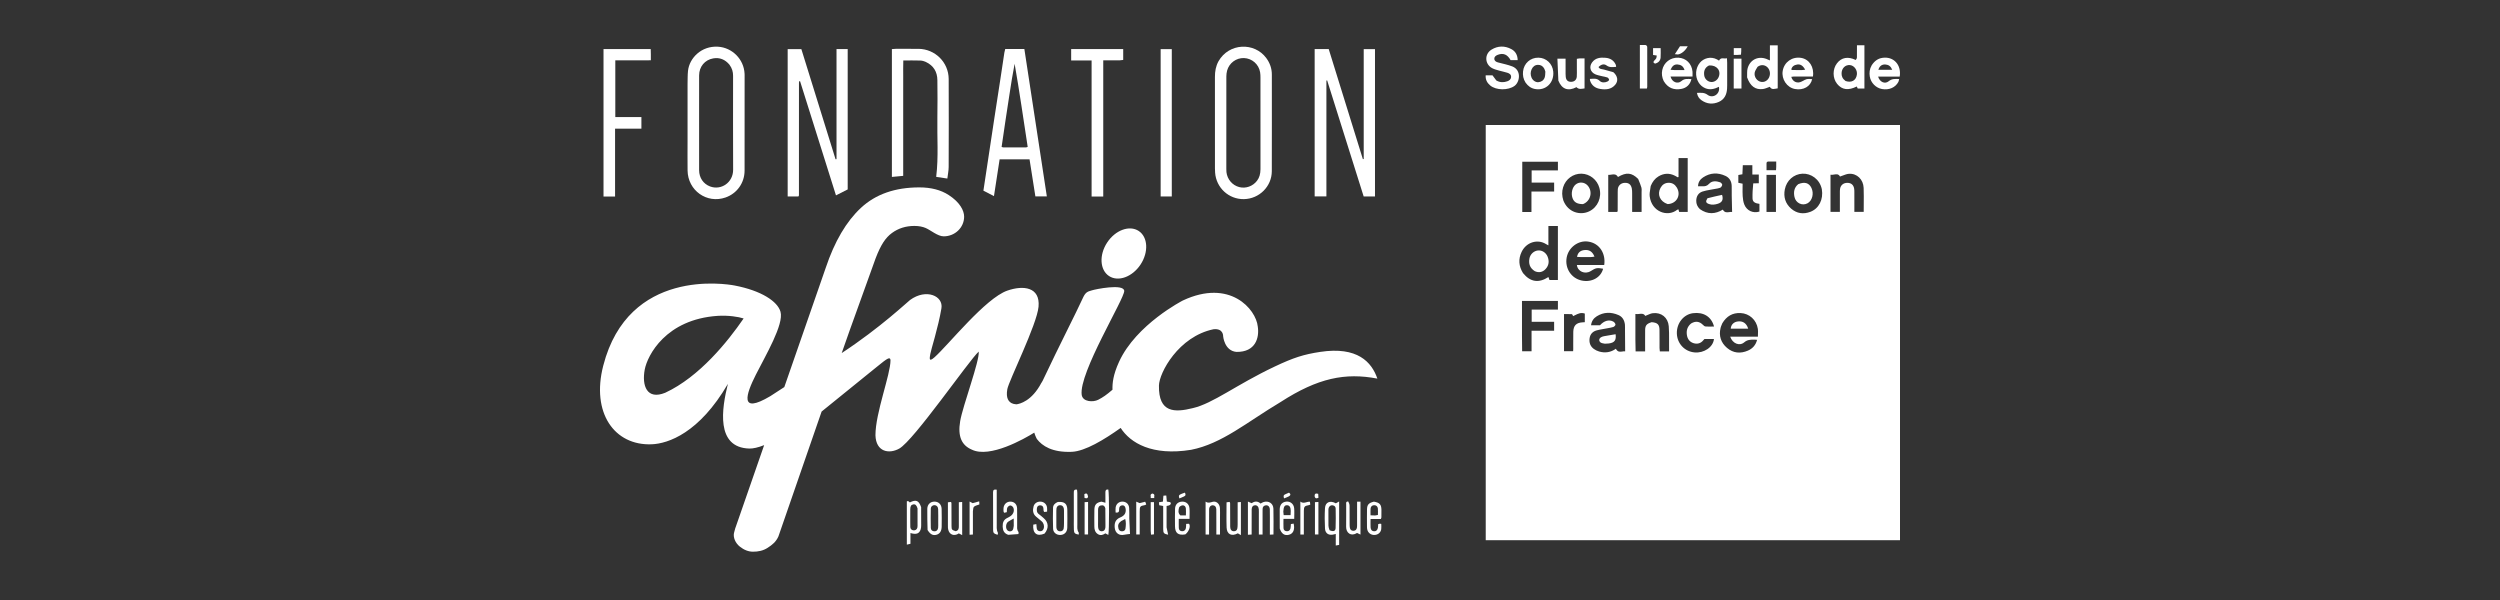 <svg width="500" height="120" viewBox="0 0 500 120" fill="none" xmlns="http://www.w3.org/2000/svg">
<rect x="0" y="0" width="500" height="120" fill="#333333" stroke="none"/>
<path fill-rule="evenodd" clip-rule="evenodd" d="M301.518 25.003H380V108.042H297.146V25.003L301.518 25.003ZM344.464 64.652C345.322 63.233 346.501 62.536 348.118 62.61C349.862 62.689 351.306 63.979 351.571 65.783C351.618 66.099 351.607 66.422 351.594 66.78C351.588 66.956 351.582 67.139 351.582 67.334H346.039C346.492 68.693 347.888 69.286 348.846 68.467C349.462 67.941 350.067 67.935 350.731 67.929L350.845 67.928C350.961 67.927 351.076 67.938 351.208 67.951L351.208 67.951L351.208 67.951L351.209 67.951C351.274 67.957 351.344 67.964 351.419 67.97C351.141 69.035 350.502 69.726 349.574 70.126C348.088 70.765 346.649 70.643 345.401 69.576C344.169 68.523 343.728 67.158 344.119 65.562C344.169 65.355 344.253 65.157 344.347 64.936C344.385 64.846 344.425 64.752 344.464 64.652ZM348.036 65.731H349.638C349.3 64.638 348.568 64.165 347.569 64.289C346.745 64.391 346.207 64.924 346.148 65.731H348.036ZM325.03 70.193C325.02 68.773 325.01 67.404 325 65.951C324.999 65.823 325.001 65.705 325.003 65.594V65.593V65.593C325.007 65.361 325.01 65.156 324.989 64.954C324.898 64.082 324.511 63.363 323.691 63.009C322.217 62.373 320.741 62.39 319.351 63.258C318.725 63.648 318.314 64.222 318.209 65.047H320.002C320.809 64.151 321.786 63.856 322.644 64.309C322.852 64.418 323.067 64.685 323.096 64.903C323.115 65.053 322.847 65.34 322.656 65.399C322.287 65.512 321.904 65.579 321.521 65.646C321.369 65.673 321.217 65.699 321.066 65.729C320.884 65.764 320.701 65.796 320.518 65.828C320.106 65.899 319.694 65.97 319.295 66.086C318.541 66.306 318.044 66.823 317.924 67.623C317.793 68.498 318.04 69.26 318.77 69.79C319.081 70.016 319.451 70.193 319.821 70.3C321.015 70.646 322.15 70.481 323.175 69.749C323.528 70.449 324.031 70.37 324.496 70.297C324.685 70.268 324.867 70.239 325.03 70.264L325.03 70.193ZM321.202 68.728C321.117 68.731 321.031 68.733 320.945 68.737C320.855 68.719 320.774 68.704 320.7 68.69C320.473 68.648 320.313 68.619 320.183 68.539C319.721 68.251 319.739 67.719 320.214 67.448C320.395 67.345 320.605 67.276 320.811 67.238C321.37 67.135 321.93 67.042 322.491 66.95C322.701 66.915 322.911 66.88 323.122 66.845C323.281 68.033 322.915 68.542 321.761 68.694C321.576 68.719 321.389 68.724 321.202 68.728ZM339.976 41.822C339.46 41.332 339.24 40.772 339.25 40.143C339.264 39.277 339.656 38.591 340.487 38.31C340.97 38.148 341.477 38.058 341.984 37.969C342.192 37.932 342.4 37.896 342.606 37.854C342.755 37.824 342.907 37.799 343.058 37.775C343.385 37.722 343.712 37.669 344.018 37.558C344.216 37.486 344.424 37.178 344.442 36.962C344.456 36.8 344.205 36.52 344.015 36.455C343.239 36.186 342.395 36.123 341.81 36.765C341.394 37.221 340.979 37.28 340.46 37.257C340.277 37.248 340.093 37.25 339.896 37.252H339.896H339.896H339.896H339.896H339.896H339.896C339.803 37.253 339.707 37.255 339.607 37.255C339.627 36.431 340.03 35.874 340.616 35.482C342.043 34.529 343.574 34.469 345.105 35.186C345.904 35.559 346.311 36.274 346.338 37.167C346.349 37.541 346.347 37.916 346.346 38.291V38.293C346.344 38.585 346.343 38.877 346.348 39.169C346.36 39.904 346.378 40.64 346.397 41.397L346.397 41.401C346.405 41.728 346.413 42.059 346.421 42.396C346.242 42.364 346.047 42.392 345.847 42.421C345.392 42.487 344.916 42.557 344.564 41.923C343.072 42.831 341.54 42.936 339.976 41.822ZM341.487 39.654C341.087 40.308 341.154 40.567 341.787 40.802C342.384 41.025 342.98 40.932 343.56 40.754C344.447 40.481 344.705 39.919 344.415 38.971C343.48 39.173 342.546 39.374 341.487 39.654ZM306.328 34.08H309.699H311.583V32.352H304.454V42.397H306.291V38.305H310.828V36.518H306.328V34.08ZM307.897 64.358H310.826V66.146H308.552H306.312V70.257H304.427C304.388 68.204 304.393 66.137 304.397 64.052V64.051V64.051V64.05V64.049V64.048V64.047V64.046V64.046V64.045V64.044V64.043V64.042V64.039V64.038V64.038V64.037V64.037V64.036V64.035V64.034V64.034V64.033V64.032V64.032V64.031V64.031C304.399 62.757 304.402 61.477 304.395 60.189H311.583V61.919H306.335V64.358L307.897 64.358ZM362.064 42.367C363.787 41.722 364.711 39.897 364.368 37.847C363.947 35.84 362.211 34.651 360.481 34.737C358.76 34.823 357.319 36.07 356.965 37.876C356.671 39.381 357.064 40.713 358.239 41.734C359.37 42.716 360.688 42.882 362.064 42.367ZM358.896 39.396C358.689 38.425 358.816 37.515 359.65 36.833C360.947 36.296 361.812 36.584 362.292 37.594C362.822 38.709 362.454 40.143 361.505 40.659C360.458 41.229 359.158 40.621 358.896 39.396ZM312.674 40.11C312.378 39.179 312.357 38.316 312.624 37.449C313.13 35.81 314.627 34.702 316.297 34.736C317.96 34.77 319.437 35.944 319.878 37.581C320.395 39.498 319.554 41.434 317.853 42.264C316.118 43.11 313.637 42.545 312.674 40.11ZM316.591 40.824C318.151 40.24 318.62 38.259 317.483 37.059C316.849 36.39 315.806 36.327 315.113 36.915C314.444 37.484 314.172 38.656 314.494 39.589C314.783 40.425 315.394 40.82 316.591 40.824ZM329.028 65.983C329.043 65.085 329.338 64.739 330.332 64.436C331.496 64.528 331.879 64.897 331.898 65.954C331.912 66.697 331.91 67.44 331.907 68.184V68.186C331.906 68.656 331.904 69.126 331.907 69.596C331.908 69.755 331.927 69.913 331.946 70.067C331.955 70.137 331.963 70.206 331.97 70.274H333.816L333.816 70.12L333.817 69.869C333.818 69.592 333.818 69.327 333.815 69.062C333.811 68.679 333.813 68.295 333.815 67.911C333.819 67.019 333.823 66.126 333.75 65.24C333.608 63.509 332.26 62.427 330.562 62.639C330.208 62.683 329.867 62.833 329.525 62.984C329.368 63.053 329.211 63.122 329.052 63.182C328.747 62.678 328.319 62.73 327.854 62.785C327.602 62.816 327.339 62.847 327.079 62.792C327.086 63.712 327.083 64.621 327.08 65.524V65.525V65.527V65.528V65.53V65.531V65.532V65.534V65.535V65.537V65.538C327.074 67.131 327.068 68.702 327.121 70.275H329.024L329.024 69.353C329.024 69.014 329.022 68.675 329.021 68.337C329.018 67.552 329.016 66.768 329.028 65.983ZM367.974 38.965V42.377H366.1V34.949C366.33 34.988 366.57 34.948 366.805 34.909C367.269 34.831 367.71 34.758 367.999 35.308C368.192 35.246 368.383 35.173 368.572 35.101C368.982 34.943 369.386 34.789 369.799 34.76C371.386 34.651 372.667 35.89 372.728 37.582C372.768 38.67 372.759 39.761 372.749 40.872L372.749 40.875C372.745 41.37 372.741 41.868 372.741 42.373H370.871C370.871 42.041 370.871 41.709 370.872 41.377C370.872 40.499 370.872 39.625 370.87 38.75L370.87 38.678L370.87 38.615L370.871 38.539V38.539V38.538V38.538C370.873 38.274 370.876 38.008 370.834 37.751C370.708 36.968 370.227 36.57 369.467 36.568C368.697 36.565 368.118 37.029 368.008 37.787C367.972 38.032 367.973 38.282 367.975 38.561V38.562V38.563V38.564V38.565C367.976 38.691 367.977 38.824 367.974 38.965ZM327.689 35.928L327.63 35.785C326.333 34.504 325.268 34.415 323.592 35.401C323.235 34.772 322.753 34.848 322.265 34.925C322.058 34.957 321.849 34.99 321.648 34.969V42.381H323.456C323.464 42.36 323.471 42.342 323.478 42.325C323.483 42.312 323.488 42.301 323.492 42.29L323.497 42.279C323.518 42.23 323.532 42.195 323.533 42.16C323.536 41.448 323.538 40.735 323.54 40.022C323.541 39.552 323.542 39.082 323.544 38.612L323.544 38.563L323.544 38.521L323.543 38.477L323.543 38.409C323.54 38.203 323.538 37.996 323.565 37.794C323.662 37.08 324.201 36.606 324.923 36.569C325.709 36.529 326.186 36.873 326.354 37.656C326.423 37.977 326.426 38.316 326.428 38.648C326.433 39.543 326.432 40.439 326.432 41.345V41.35C326.431 41.693 326.431 42.037 326.431 42.383H328.319L328.319 41.299C328.32 40.328 328.32 39.38 328.318 38.431C328.318 38.349 328.321 38.266 328.325 38.183V38.182V38.182V38.181V38.181V38.181V38.18V38.179C328.334 37.955 328.344 37.73 328.285 37.525C328.14 37.023 327.94 36.538 327.724 36.014L327.689 35.928ZM338.227 64.691C337.469 65.31 337.258 66.072 337.369 66.936C337.473 67.755 337.901 68.377 338.691 68.628C339.438 68.866 340.131 68.698 340.656 68.056C340.709 67.992 340.766 67.932 340.821 67.874L340.853 67.842L340.874 67.819L340.893 67.799H342.792C342.621 69.468 340.761 70.65 338.92 70.485C336.919 70.306 335.416 68.707 335.37 66.664C335.325 64.632 336.72 62.887 338.587 62.639C340.696 62.36 342.296 63.334 342.806 65.309C342.713 65.309 342.62 65.31 342.528 65.311C342.458 65.312 342.39 65.312 342.321 65.313L342.316 65.313C341.902 65.319 341.498 65.324 341.096 65.294C340.919 65.281 340.732 65.11 340.591 64.97C339.898 64.284 339.14 64.147 338.227 64.691ZM350.506 39.69C350.48 38.695 350.542 37.698 350.648 36.675C351.061 36.648 351.391 36.648 351.76 36.648V34.91H350.47V33.045H348.561L348.481 34.854L347.667 35V36.559L348.523 36.737C348.523 36.997 348.52 37.254 348.516 37.509C348.508 38.095 348.5 38.666 348.537 39.234C348.575 39.801 348.657 40.393 348.866 40.914C349.366 42.158 350.637 42.706 351.888 42.315V40.771C351.194 40.67 350.528 40.514 350.506 39.69ZM314.628 63.222C314.757 63.164 314.884 63.101 315.011 63.037C315.605 62.741 316.197 62.446 316.961 62.714V64.44L316.795 64.45C316.689 64.456 316.594 64.461 316.498 64.467C315.263 64.542 314.688 65.109 314.657 66.357C314.638 67.134 314.642 67.912 314.645 68.69C314.647 69.065 314.649 69.441 314.648 69.816C314.648 69.894 314.642 69.973 314.634 70.07L314.634 70.07L314.634 70.072L314.634 70.075C314.631 70.104 314.629 70.135 314.626 70.167C314.625 70.192 314.623 70.218 314.621 70.245H312.803V62.813C312.927 62.813 313.052 62.812 313.179 62.812C313.572 62.809 313.975 62.806 314.376 62.829C314.431 62.832 314.481 62.933 314.54 63.054C314.567 63.108 314.596 63.167 314.628 63.222ZM353.301 34.975V41.281V42.393H355.189V34.975H353.301ZM353.864 32.303L354.401 32.303L355.245 32.303L355.245 32.411C355.246 32.494 355.246 32.575 355.246 32.652L355.246 32.673V32.674V32.675V32.676C355.247 32.931 355.248 33.157 355.244 33.382C355.241 33.522 355.231 33.662 355.219 33.815L355.211 33.931C355.208 33.967 355.206 34.004 355.203 34.041H353.305C353.305 33.894 353.305 33.751 353.306 33.609V33.608V33.608V33.607C353.307 33.288 353.307 32.982 353.303 32.676C353.299 32.33 353.525 32.298 353.864 32.303ZM304.317 50.393C303.646 51.812 303.732 53.217 304.602 54.618C306.092 56.452 307.785 56.639 309.684 55.407L309.893 55.997H311.579V45.197H309.679V49.071C309.662 49.062 309.646 49.053 309.63 49.045C309.614 49.037 309.6 49.029 309.585 49.022C309.545 49.001 309.508 48.981 309.473 48.964L309.473 48.964C309.366 48.909 309.287 48.869 309.212 48.821C307.516 47.755 305.249 48.421 304.317 50.393ZM309.12 53.803C308.525 54.447 307.787 54.598 306.967 54.239C305.931 53.588 305.708 52.722 305.884 51.717C306.037 50.839 306.771 50.166 307.611 50.091C308.415 50.019 309.196 50.517 309.527 51.346C309.883 52.241 309.78 53.089 309.12 53.803ZM330.142 37.203C330.494 36.36 330.972 35.708 331.704 35.272C332.776 34.633 333.876 34.579 334.995 35.149C335.102 35.203 335.207 35.264 335.311 35.325L335.312 35.325C335.389 35.37 335.467 35.415 335.546 35.458C335.556 35.463 335.573 35.456 335.609 35.44C335.632 35.43 335.664 35.416 335.706 35.4V31.618H337.54V42.386H335.835L335.686 41.867C335.651 41.88 335.617 41.889 335.584 41.899C335.521 41.917 335.465 41.934 335.422 41.967C333.521 43.475 330.31 42.378 329.939 39.247C329.885 38.792 329.964 38.321 330.047 37.827L330.047 37.826C330.081 37.623 330.116 37.415 330.142 37.203ZM333.524 40.817C335.334 40.761 336.293 39.014 335.347 37.483C334.97 36.873 334.426 36.534 333.689 36.558C332.953 36.581 332.436 36.953 332.095 37.586C331.401 38.878 331.963 40.283 333.524 40.817ZM315.377 53.005H317.185H320.842C321.175 50.795 319.99 48.648 317.613 48.314C315.646 48.037 313.686 49.492 313.33 51.53C312.954 53.681 314.269 55.674 316.352 56.11C318.334 56.525 320.184 55.5 320.622 53.745C319.387 53.526 319.181 53.565 318.143 54.218C317.009 54.932 315.527 54.309 315.377 53.005ZM317.188 51.414C316.862 51.405 316.537 51.396 316.214 51.414C315.834 51.402 315.624 51.391 315.412 51.38C315.545 50.564 316.021 50.117 316.835 50.018C317.827 49.898 318.482 50.295 318.897 51.324C318.324 51.444 317.754 51.429 317.188 51.414Z" fill="white"/>
<path d="M262.931 21.43C262.931 17.517 262.931 13.694 262.931 9.816C263.899 9.816 264.793 9.816 265.744 9.816C268.022 17.157 270.299 24.495 272.576 31.833C272.632 31.822 272.687 31.812 272.743 31.801C272.743 24.497 272.743 17.192 272.743 9.824C273.516 9.824 274.227 9.824 274.998 9.824C274.998 19.627 274.998 29.431 274.998 39.295C274.296 39.295 273.578 39.295 272.735 39.295C270.315 31.604 267.874 23.845 265.432 16.084C265.382 16.094 265.331 16.104 265.281 16.113C265.281 23.813 265.281 31.512 265.281 39.283C264.485 39.283 263.749 39.283 262.931 39.283C262.931 33.358 262.931 27.439 262.931 21.43Z" fill="white"/>
<path d="M167.303 11.408C167.303 10.837 167.303 10.356 167.303 9.819C168.076 9.819 168.784 9.819 169.538 9.819C169.538 19.161 169.538 28.479 169.538 37.886C168.806 38.258 168.033 38.65 167.195 39.076C164.786 31.418 162.397 23.823 160.017 16.256C159.924 16.239 159.891 16.224 159.866 16.232C159.847 16.239 159.834 16.276 159.828 16.302C159.815 16.36 159.804 16.42 159.798 16.48C159.792 16.54 159.793 16.601 159.793 16.662C159.791 24.105 159.789 31.547 159.788 38.99C159.788 39.02 159.785 39.051 159.78 39.081C159.775 39.11 159.769 39.139 159.757 39.166C159.746 39.194 159.726 39.218 159.675 39.298C159.001 39.298 158.292 39.298 157.534 39.298C157.534 29.473 157.534 19.675 157.534 9.82C158.421 9.82 159.287 9.82 160.271 9.82C162.54 17.128 164.826 24.493 167.113 31.857C167.176 31.848 167.24 31.838 167.303 31.829C167.303 25.052 167.303 18.275 167.303 11.408Z" fill="white"/>
<path d="M137.511 16.872C137.539 15.902 137.508 15.017 137.604 14.145C137.881 11.633 140.256 9.142 143.598 9.341C146.435 9.509 148.775 11.844 148.913 14.722C148.918 14.813 148.923 14.904 148.923 14.995C148.923 21.375 148.936 27.754 148.916 34.134C148.908 36.6 147.383 38.699 145.114 39.494C141.377 40.804 137.569 38.107 137.516 34.097C137.491 32.183 137.511 30.269 137.511 28.355C137.511 24.558 137.511 20.761 137.511 16.872ZM145.879 12.922C145.03 11.918 143.955 11.448 142.65 11.676C140.953 11.972 139.833 13.335 139.823 15.078C139.809 17.478 139.819 19.878 139.819 22.278C139.819 26.198 139.813 30.117 139.822 34.036C139.826 35.549 140.667 36.783 142.015 37.29C144.238 38.125 146.638 36.493 146.626 33.942C146.594 27.683 146.614 21.425 146.616 15.166C146.616 14.385 146.434 13.664 145.879 12.922Z" fill="white"/>
<path d="M243.705 12.242C245.801 8.577 250.879 8.391 253.253 11.608C253.975 12.587 254.369 13.684 254.369 14.913C254.368 21.355 254.384 27.797 254.362 34.239C254.351 37.3 251.845 39.772 248.781 39.825C245.758 39.877 243.233 37.552 243.022 34.519C243.004 34.246 242.99 33.972 242.99 33.699C242.989 27.592 242.991 21.484 242.987 15.376C242.986 14.297 243.145 13.259 243.705 12.242ZM252.096 33.855C252.096 27.749 252.097 21.643 252.093 15.537C252.093 15.174 252.083 14.806 252.023 14.449C251.754 12.853 250.406 11.674 248.809 11.613C247.257 11.554 245.835 12.592 245.421 14.119C245.32 14.495 245.27 14.896 245.27 15.286C245.261 21.453 245.263 27.619 245.264 33.786C245.264 33.999 245.264 34.213 245.288 34.423C245.452 35.87 246.47 37.058 247.847 37.418C249.152 37.759 250.569 37.254 251.407 36.147C251.882 35.519 252.085 34.801 252.096 33.855Z" fill="white"/>
<path d="M198.844 23.819C199.265 21.072 199.681 18.405 200.089 15.736C200.356 13.998 200.609 12.257 200.875 10.518C200.911 10.282 200.983 10.052 201.045 9.794C202.304 9.794 203.542 9.794 204.871 9.794C206.366 19.598 207.86 29.395 209.367 39.274C208.607 39.274 207.875 39.274 207.075 39.274C206.69 36.833 206.305 34.384 205.909 31.873C203.946 31.873 201.991 31.873 199.923 31.873C199.554 34.267 199.18 36.703 198.792 39.226C198.042 38.838 197.379 38.494 196.681 38.133C197.403 33.367 198.119 28.633 198.844 23.819ZM200.322 29.38C200.436 29.414 200.549 29.478 200.662 29.479C202.179 29.485 203.696 29.484 205.213 29.477C205.316 29.476 205.42 29.411 205.538 29.372C204.678 23.804 203.896 18.27 202.926 12.756C202.527 14.767 202.218 16.773 201.91 18.779C201.376 22.258 200.843 25.737 200.322 29.38Z" fill="white"/>
<path d="M178.378 20.154C178.378 16.664 178.378 13.266 178.378 9.819C178.678 9.798 178.911 9.767 179.145 9.766C180.662 9.762 182.18 9.752 183.697 9.767C187.026 9.8 189.722 12.463 189.737 15.8C189.764 21.666 189.754 27.531 189.733 33.397C189.73 34.143 189.567 34.888 189.469 35.711C188.645 35.586 187.936 35.478 187.238 35.372C187.725 31.391 187.401 27.445 187.474 23.507C187.52 21.016 187.499 18.523 187.476 16.031C187.461 14.364 186.71 13.118 185.186 12.4C184.837 12.236 184.435 12.12 184.053 12.107C182.965 12.068 181.874 12.093 180.66 12.093C180.618 13.19 180.647 14.27 180.642 15.348C180.636 16.442 180.64 17.536 180.64 18.63C180.64 19.724 180.64 20.818 180.64 21.912C180.64 23.037 180.64 24.161 180.64 25.286C180.64 26.38 180.64 27.474 180.64 28.568C180.64 29.662 180.64 30.756 180.64 31.851C180.64 32.939 180.64 34.027 180.64 35.172C179.876 35.244 179.188 35.309 178.378 35.385C178.378 30.314 178.378 25.28 178.378 20.154Z" fill="white"/>
<path d="M120.703 19.424C120.703 16.18 120.703 13.026 120.703 9.817C123.855 9.817 126.936 9.817 130.144 9.817C130.152 10.137 130.164 10.486 130.168 10.834C130.173 11.197 130.169 11.56 130.169 12.058C129.357 12.063 128.582 12.069 127.808 12.071C127.019 12.073 126.231 12.071 125.442 12.071C124.662 12.071 123.881 12.071 123.062 12.071C123.062 15.878 123.062 19.596 123.062 23.408C124.821 23.408 126.533 23.408 128.281 23.408C128.281 24.216 128.281 24.929 128.281 25.739C126.529 25.739 124.816 25.739 123.014 25.739C123.014 30.312 123.014 34.79 123.014 39.311C122.207 39.311 121.491 39.311 120.703 39.311C120.703 32.688 120.703 26.102 120.703 19.424Z" fill="white"/>
<path d="M223.899 12.07C222.789 12.07 221.764 12.07 220.65 12.07C220.65 21.177 220.65 30.214 220.65 39.302C219.846 39.302 219.129 39.302 218.32 39.302C218.32 30.276 218.32 21.239 218.32 12.093C216.918 12.093 215.604 12.093 214.232 12.093C214.232 11.274 214.232 10.565 214.232 9.808C217.71 9.808 221.151 9.808 224.641 9.808C224.641 10.53 224.641 11.217 224.641 11.988C224.435 12.014 224.21 12.042 223.899 12.07Z" fill="white"/>
<path d="M232.13 23.801C232.13 19.099 232.13 14.489 232.13 9.821C232.9 9.821 233.607 9.821 234.358 9.821C234.358 19.652 234.358 29.447 234.358 39.296C233.631 39.296 232.924 39.296 232.13 39.296C232.13 34.139 232.13 29.016 232.13 23.801Z" fill="white"/>
<path d="M343.425 11.894C343.589 11.995 343.692 12.056 343.809 12.127C344.177 11.345 344.821 11.828 345.391 11.646C345.41 12.027 345.433 12.292 345.434 12.557C345.438 14.044 345.437 15.532 345.435 17.019C345.434 17.262 345.43 17.505 345.414 17.747C345.336 18.917 344.889 19.879 343.771 20.377C342.579 20.908 341.404 20.814 340.32 20.064C339.837 19.73 339.502 19.271 339.39 18.574C340.159 18.576 340.805 18.441 341.519 18.97C342.587 19.761 344.086 18.806 343.787 17.364C342.902 17.803 341.993 18.043 341.038 17.635C340.46 17.388 340.02 16.99 339.697 16.454C338.962 15.231 339.092 13.598 339.985 12.536C340.703 11.682 342.096 11.183 343.425 11.894ZM341.806 13.088C340.951 13.516 340.708 14.243 340.851 15.129C340.961 15.813 341.541 16.334 342.202 16.397C342.813 16.456 343.439 16.067 343.711 15.458C344.28 14.183 343.404 12.986 341.806 13.088Z" fill="white"/>
<path d="M299.26 16.09C300.003 16.522 300.717 16.508 301.43 16.269C301.847 16.129 302.203 15.873 302.219 15.376C302.234 14.892 301.862 14.682 301.487 14.556C300.972 14.384 300.431 14.294 299.909 14.141C299.417 13.998 298.905 13.88 298.455 13.647C296.942 12.861 296.843 10.825 298.297 9.928C299.578 9.139 300.955 9.12 302.279 9.828C303.103 10.268 303.518 11.018 303.534 12.028C303.015 12.028 302.569 12.028 302.121 12.028C301.485 10.898 300.682 10.552 299.6 10.947C299.212 11.089 298.856 11.299 298.867 11.764C298.878 12.19 299.225 12.378 299.586 12.482C300.08 12.623 300.586 12.721 301.082 12.857C301.548 12.985 302.019 13.107 302.466 13.285C304.325 14.024 303.987 16.393 302.905 17.18C301.639 18.099 299.229 18.094 298.036 17.088C297.428 16.576 297.071 15.937 297.137 15.061C297.594 15.061 298.039 15.061 298.496 15.061C298.721 15.378 298.959 15.714 299.26 16.09Z" fill="white"/>
<path d="M349.422 15.476C349.446 14.8 349.372 14.168 349.539 13.608C350.083 11.791 351.876 11.077 353.597 11.921C353.698 11.97 353.805 12.009 353.982 12.083C353.982 11.053 353.982 10.092 353.982 9.063C354.524 9.063 355.012 9.063 355.543 9.063C355.543 11.928 355.543 14.768 355.543 17.669C354.966 17.734 354.357 18.057 353.963 17.359C353.498 17.516 353.057 17.744 352.594 17.805C351.085 18.004 350.05 17.24 349.422 15.476ZM351.503 13.375C351.311 13.742 351.027 14.089 350.946 14.479C350.756 15.39 351.438 16.291 352.306 16.389C353.16 16.485 353.897 15.804 353.981 14.87C354.108 13.461 352.687 12.477 351.503 13.375Z" fill="white"/>
<path d="M371.147 11.997C371.28 11.838 371.38 11.654 371.384 11.466C371.402 10.682 371.392 9.896 371.392 9.054C371.906 9.054 372.371 9.054 372.884 9.054C372.884 11.933 372.884 14.8 372.884 17.71C372.432 17.71 372.018 17.71 371.548 17.71C371.494 17.595 371.424 17.446 371.354 17.297C369.672 18.142 368.401 17.976 367.432 16.786C366.495 15.636 366.485 13.827 367.408 12.64C368.307 11.486 369.611 11.247 371.147 11.997ZM369.108 16.2C370.294 16.607 371.202 16.102 371.375 14.94C371.511 14.028 370.847 13.101 369.997 13.018C369.083 12.928 368.355 13.625 368.316 14.624C368.292 15.239 368.496 15.749 369.108 16.2Z" fill="white"/>
<path d="M374.34 13.056C374.879 12.226 375.562 11.706 376.488 11.568C378.708 11.238 380.319 12.944 379.942 15.32C378.521 15.32 377.082 15.32 375.622 15.32C375.926 16.384 376.964 16.881 377.724 16.258C378.381 15.719 379.028 15.768 379.83 15.807C379.774 16.021 379.761 16.222 379.674 16.384C379.069 17.515 377.831 18.05 376.413 17.809C375.191 17.602 374.158 16.559 373.96 15.316C373.839 14.548 373.906 13.804 374.34 13.056ZM375.674 13.956C376.562 13.956 377.45 13.956 378.439 13.956C378.178 13.28 377.742 12.956 377.139 12.903C376.441 12.841 375.915 13.146 375.674 13.956Z" fill="white"/>
<path d="M332.738 16.206C332.393 15.466 332.298 14.762 332.447 14.021C332.755 12.501 334.093 11.464 335.674 11.537C337.212 11.608 338.362 12.736 338.499 14.326C338.525 14.622 338.503 14.923 338.503 15.31C337.009 15.31 335.568 15.31 334.107 15.31C334.388 16.401 335.493 16.89 336.273 16.222C336.931 15.658 337.574 15.796 338.281 15.816C338.058 16.875 337.328 17.59 336.26 17.784C334.768 18.055 333.575 17.604 332.738 16.206ZM334.967 14.018C335.585 14.018 336.203 14.018 336.906 14.018C336.66 13.218 336.163 12.95 335.531 12.897C334.874 12.843 334.467 13.152 334.105 13.955C334.351 13.977 334.575 13.998 334.967 14.018Z" fill="white"/>
<path d="M358.702 15.313C358.494 15.332 358.376 15.35 358.257 15.369C358.512 16.354 359.471 16.774 360.344 16.301C361.382 15.738 361.382 15.738 362.428 15.828C362.128 17.287 360.686 18.116 358.991 17.802C357.388 17.506 356.265 15.849 356.54 14.185C356.83 12.426 358.411 11.295 360.192 11.571C361.843 11.826 362.881 13.405 362.585 15.312C361.33 15.312 360.061 15.312 358.702 15.313ZM360.345 14.017C360.566 13.994 360.787 13.971 361.035 13.945C360.605 13.138 360.094 12.801 359.45 12.904C358.862 12.998 358.392 13.263 358.251 13.913C358.353 13.958 358.406 14 358.459 14.001C359.033 14.01 359.607 14.013 360.345 14.017Z" fill="white"/>
<path d="M322.675 14.443C323.551 15.209 323.692 16.192 323.045 16.954C322.24 17.901 321.152 17.968 320.038 17.788C319.042 17.626 318.305 17.09 317.999 16.075C317.975 15.994 317.986 15.902 317.979 15.781C318.67 15.771 319.327 15.57 319.935 16.172C320.33 16.565 320.948 16.551 321.482 16.31C321.628 16.244 321.837 16.05 321.819 15.949C321.789 15.777 321.634 15.555 321.476 15.493C321.143 15.362 320.771 15.331 320.42 15.242C319.952 15.122 319.462 15.043 319.029 14.845C318.048 14.396 317.781 13.353 318.409 12.49C319.083 11.563 320.077 11.463 321.108 11.557C322.048 11.643 322.779 12.073 323.168 12.975C323.212 13.078 323.201 13.206 323.222 13.373C322.54 13.41 321.929 13.545 321.312 13.088C320.793 12.704 320.225 12.878 319.704 13.409C319.922 13.871 320.405 13.799 320.783 13.912C321.389 14.094 322.005 14.243 322.675 14.443Z" fill="white"/>
<path d="M311.672 16.123C311.597 14.632 311.541 13.214 311.482 11.738C312.061 11.738 312.53 11.738 313.115 11.738C313.115 12.569 313.113 13.377 313.117 14.185C313.118 14.58 313.106 14.977 313.148 15.368C313.22 16.044 313.579 16.365 314.208 16.367C314.848 16.369 315.309 15.978 315.358 15.326C315.396 14.813 315.371 14.295 315.372 13.779C315.373 13.116 315.372 12.453 315.372 11.762C315.576 11.729 315.721 11.691 315.866 11.687C316.195 11.677 316.525 11.684 316.911 11.684C316.911 13.71 316.911 15.664 316.911 17.683C316.348 17.756 315.775 17.947 315.292 17.431C313.638 18.295 312.377 17.86 311.672 16.123Z" fill="white"/>
<path d="M305.11 16.523C304.656 15.795 304.525 15.062 304.608 14.283C304.781 12.665 306.079 11.506 307.69 11.534C309.251 11.561 310.502 12.738 310.65 14.317C310.859 16.559 309.143 18.198 306.998 17.801C306.212 17.656 305.611 17.221 305.11 16.523ZM309.07 14.335C309.001 14.135 308.954 13.923 308.857 13.738C308.596 13.239 308.168 12.96 307.609 12.968C307.008 12.975 306.58 13.306 306.332 13.845C306.079 14.396 306.071 14.964 306.309 15.524C306.549 16.087 307.115 16.483 307.66 16.439C308.249 16.392 308.71 16.092 308.922 15.537C309.047 15.207 309.046 14.83 309.07 14.335Z" fill="white"/>
<path d="M329.199 9.008C329.343 9.146 329.445 9.275 329.446 9.405C329.455 12.043 329.453 14.682 329.45 17.32C329.45 17.435 329.41 17.55 329.381 17.706C328.919 17.706 328.478 17.706 327.973 17.706C327.973 14.836 327.973 11.974 327.973 9C328.345 9 328.727 9 329.199 9.008Z" fill="white"/>
<path d="M348.294 15.046C348.294 15.98 348.294 16.822 348.294 17.711C347.734 17.711 347.266 17.711 346.743 17.711C346.743 15.723 346.743 13.762 346.743 11.739C347.23 11.739 347.727 11.739 348.294 11.739C348.294 12.842 348.294 13.899 348.294 15.046Z" fill="white"/>
<path d="M331.006 12.727C330.557 12.522 330.661 12.306 330.92 12.045C331.302 11.659 331.29 11.647 331.349 11.104C331.119 11.07 330.887 11.035 330.614 10.995C330.614 10.542 330.614 10.103 330.614 9.621C331.126 9.621 331.597 9.621 332.132 9.621C332.132 10.259 332.17 10.888 332.121 11.511C332.071 12.143 331.687 12.55 331.006 12.727Z" fill="white"/>
<path d="M335.585 10.893C335.369 10.877 335.225 10.862 334.97 10.834C335.341 10.263 335.667 9.762 335.995 9.258C336.519 9.258 337.022 9.258 337.543 9.258C337.09 10.115 336.312 10.782 335.585 10.893Z" fill="white"/>
<path d="M348.198 10.934C347.697 10.992 347.254 10.992 346.754 10.992C346.754 10.537 346.754 10.107 346.754 9.629C347.246 9.629 347.71 9.629 348.255 9.629C348.255 10.059 348.255 10.467 348.198 10.934Z" fill="white"/>
<path d="M249.583 103.135C249.583 102.174 249.583 101.304 249.583 100.313C249.883 100.444 250.052 100.518 250.323 100.636C250.836 100.29 251.475 100.112 252.111 100.713C252.308 100.61 252.482 100.489 252.676 100.422C253.691 100.072 254.65 100.659 254.682 101.735C254.734 103.431 254.696 105.129 254.696 106.897C254.448 106.909 254.258 106.918 253.973 106.932C253.973 106.34 253.973 105.799 253.973 105.259C253.972 104.135 253.988 103.01 253.964 101.887C253.952 101.351 253.625 101.02 253.198 101.059C252.783 101.098 252.537 101.336 252.52 101.771C252.513 101.953 252.514 102.135 252.514 102.318C252.513 103.533 252.514 104.748 252.514 105.964C252.514 106.262 252.514 106.559 252.514 106.901C252.236 106.901 252.044 106.901 251.769 106.901C251.769 105.567 251.769 104.267 251.769 102.966C251.768 102.602 251.786 102.236 251.763 101.873C251.728 101.336 251.42 101.025 250.989 101.051C250.592 101.076 250.34 101.358 250.335 101.876C250.319 103.243 250.329 104.61 250.329 105.977C250.329 106.274 250.329 106.57 250.329 106.905C250.063 106.922 249.889 106.933 249.583 106.953C249.583 105.695 249.583 104.46 249.583 103.135Z" fill="white"/>
<path d="M220.291 100.328C220.558 100.396 220.757 100.455 221.083 100.551C221.083 99.834 221.098 99.154 221.078 98.475C221.066 98.046 221.231 97.852 221.662 97.901C221.851 98.586 221.864 106.155 221.665 106.987C221.479 106.888 221.305 106.796 221.07 106.672C220.647 106.968 220.126 107.18 219.562 106.818C219.018 106.468 218.875 105.915 218.871 105.315C218.864 104.191 218.849 103.066 218.876 101.942C218.9 100.931 219.268 100.518 220.291 100.328ZM221.066 101.668C220.963 101.204 220.667 100.989 220.209 101.081C219.741 101.176 219.613 101.542 219.614 101.975C219.615 102.762 219.613 103.55 219.613 104.337C219.613 104.701 219.595 105.066 219.62 105.427C219.657 105.979 219.937 106.266 220.381 106.253C220.797 106.241 221.029 105.986 221.081 105.47C221.096 105.32 221.089 105.167 221.088 105.016C221.088 103.956 221.086 102.896 221.066 101.668Z" fill="white"/>
<path d="M267.152 107.704C267.152 107.355 267.152 107.087 267.152 106.784C266.975 106.83 266.889 106.851 266.804 106.875C265.801 107.154 265.053 106.73 264.999 105.719C264.926 104.357 264.917 102.983 264.997 101.621C265.067 100.419 266.031 100.036 267.164 100.661C267.357 100.555 267.545 100.451 267.829 100.294C267.829 103.247 267.829 106.085 267.829 108.981C267.65 109.014 267.458 109.049 267.152 109.105C267.152 108.619 267.152 108.203 267.152 107.704ZM265.911 106.045C266.672 106.367 267.092 106.251 267.12 105.612C267.177 104.311 267.148 103.005 267.132 101.702C267.128 101.313 266.855 101.105 266.488 101.056C266.125 101.007 265.796 101.271 265.71 101.674C265.672 101.849 265.684 102.036 265.683 102.217C265.681 103.188 265.673 104.158 265.689 105.129C265.693 105.393 265.774 105.657 265.911 106.045Z" fill="white"/>
<path d="M184.229 101.43C184.237 102.691 184.244 103.873 184.236 105.054C184.234 105.323 184.22 105.605 184.14 105.858C183.863 106.736 183.26 106.963 182.09 106.606C182.09 107.331 182.09 108.036 182.09 108.757C181.818 108.822 181.621 108.869 181.367 108.929C181.367 106.012 181.367 103.145 181.367 100.265C181.463 100.248 181.568 100.192 181.632 100.223C181.755 100.282 181.853 100.39 181.971 100.484C183.206 99.866 183.749 100.07 184.229 101.43ZM183.507 101.678C183.298 101.016 183.058 100.798 182.633 100.883C182.227 100.964 182.06 101.231 182.053 101.868C182.044 102.717 182.05 103.567 182.051 104.416C182.051 104.75 182.041 105.084 182.063 105.417C182.087 105.801 182.308 106.025 182.692 106.069C183.083 106.114 183.401 105.889 183.483 105.483C183.525 105.278 183.507 105.06 183.507 104.848C183.509 103.847 183.508 102.846 183.507 101.678Z" fill="white"/>
<path d="M191.145 106.242C191.755 106.08 191.767 105.653 191.767 105.214C191.764 103.94 191.766 102.667 191.766 101.393C191.766 101.093 191.766 100.793 191.766 100.445C192.022 100.425 192.216 100.411 192.436 100.394C192.436 102.607 192.436 104.767 192.436 107.026C192.17 106.887 191.997 106.797 191.762 106.674C191.681 106.72 191.542 106.824 191.385 106.885C190.464 107.241 189.694 106.689 189.589 105.597C189.569 105.387 189.581 105.173 189.581 104.961C189.581 103.478 189.581 101.995 189.581 100.457C189.821 100.43 190.012 100.409 190.213 100.386C190.25 100.519 190.292 100.601 190.292 100.684C190.298 102.2 190.291 103.716 190.306 105.232C190.313 105.936 190.377 105.997 191.145 106.242Z" fill="white"/>
<path d="M247.569 106.662C246.334 107.332 245.374 106.879 245.323 105.518C245.262 103.857 245.309 102.191 245.309 100.465C245.534 100.434 245.723 100.407 245.927 100.379C245.971 100.504 246.024 100.583 246.024 100.663C246.032 102.087 246.032 103.511 246.038 104.936C246.039 105.177 246.026 105.425 246.074 105.659C246.147 106.02 246.375 106.249 246.768 106.25C247.154 106.251 247.405 106.058 247.471 105.679C247.518 105.413 247.528 105.138 247.529 104.866C247.534 103.414 247.531 101.961 247.531 100.451C247.765 100.433 247.954 100.419 248.18 100.401C248.18 102.597 248.18 104.735 248.18 107.027C247.931 106.877 247.78 106.786 247.569 106.662Z" fill="white"/>
<path d="M269.647 100.296C269.791 100.576 269.909 100.85 269.913 101.126C269.934 102.371 269.919 103.616 269.925 104.861C269.926 105.103 269.935 105.348 269.979 105.585C270.05 105.962 270.296 106.16 270.684 106.159C271.078 106.157 271.306 105.929 271.379 105.566C271.426 105.331 271.415 105.083 271.416 104.841C271.418 103.355 271.417 101.868 271.417 100.338C271.668 100.338 271.867 100.338 272.096 100.338C272.096 102.51 272.096 104.652 272.096 106.917C271.81 106.781 271.616 106.689 271.411 106.592C270.212 107.358 269.204 106.596 269.226 105.35C269.253 103.863 269.227 102.374 269.237 100.886C269.239 100.645 269.114 100.296 269.647 100.296Z" fill="white"/>
<path d="M255.949 105.695C255.941 104.373 255.927 103.127 255.942 101.881C255.952 101.086 256.293 100.591 256.904 100.393C257.829 100.094 258.732 100.639 258.831 101.626C258.899 102.311 258.844 103.008 258.844 103.777C258.118 103.777 257.463 103.777 256.693 103.777C256.693 104.447 256.672 105.041 256.701 105.633C256.72 106.02 256.98 106.227 257.365 106.247C257.758 106.267 258.002 106.048 258.09 105.689C258.153 105.429 258.145 105.15 258.175 104.811C258.35 104.783 258.542 104.752 258.731 104.721C259.004 105.936 258.652 106.734 257.774 106.958C256.923 107.175 256.296 106.766 255.949 105.695ZM256.661 102.312C256.687 102.565 256.713 102.817 256.735 103.032C257.255 103.032 257.664 103.032 258.113 103.032C258.127 102.713 258.15 102.448 258.148 102.183C258.142 101.431 257.899 101.064 257.411 101.046C256.923 101.027 256.725 101.317 256.661 102.312Z" fill="white"/>
<path d="M237.067 106.875C235.623 107.123 235.011 106.616 234.999 105.227C234.989 104.076 234.979 102.925 235.009 101.776C235.029 100.983 235.463 100.484 236.153 100.354C237.048 100.185 237.807 100.705 237.893 101.625C237.957 102.309 237.906 103.004 237.906 103.769C237.186 103.769 236.532 103.769 235.753 103.769C235.753 104.432 235.733 105.023 235.76 105.611C235.777 105.989 236.012 106.214 236.402 106.245C236.783 106.275 237.096 106.044 237.175 105.633C237.225 105.372 237.213 105.099 237.232 104.779C237.452 104.768 237.645 104.759 237.795 104.751C238.187 105.189 237.794 106.317 237.067 106.875ZM236.078 103.085C236.429 103.085 236.78 103.085 237.18 103.085C237.18 102.534 237.222 102.084 237.167 101.647C237.123 101.288 236.84 101.014 236.478 101.069C236.228 101.108 235.853 101.328 235.81 101.526C235.702 102.027 235.531 102.581 236.078 103.085Z" fill="white"/>
<path d="M225.856 103.684C225.906 104.809 225.957 105.844 226.003 106.792C225.599 106.845 225.201 106.87 224.815 106.955C223.841 107.169 223.069 106.609 222.953 105.614C222.838 104.638 223.074 103.881 224.065 103.48C224.81 103.178 225.255 102.659 225.132 101.788C225.064 101.31 224.846 101.039 224.479 101.062C224.039 101.088 223.835 101.366 223.828 101.786C223.82 102.192 223.864 102.619 223.12 102.501C223.12 102.174 223.076 101.821 223.129 101.484C223.246 100.748 223.819 100.298 224.532 100.323C225.248 100.349 225.777 100.828 225.832 101.589C225.881 102.254 225.851 102.925 225.856 103.684ZM224.231 104.223C223.679 104.626 223.522 105.051 223.687 105.681C223.783 106.047 224.004 106.258 224.391 106.261C224.777 106.264 225.053 106.068 225.098 105.696C225.173 105.083 225.236 104.459 225.042 103.795C224.774 103.935 224.563 104.045 224.231 104.223Z" fill="white"/>
<path d="M274.776 100.328C275.928 100.522 276.261 100.888 276.287 101.938C276.299 102.453 276.289 102.969 276.278 103.484C276.277 103.567 276.222 103.649 276.165 103.806C275.526 103.806 274.871 103.806 274.11 103.806C274.11 104.414 274.084 104.95 274.117 105.482C274.149 105.994 274.416 106.249 274.832 106.256C275.245 106.263 275.503 106.021 275.591 105.512C275.627 105.306 275.617 105.092 275.63 104.834C275.735 104.801 275.841 104.752 275.95 104.738C276.034 104.727 276.123 104.759 276.253 104.779C276.253 105.142 276.297 105.505 276.244 105.853C276.142 106.52 275.59 106.965 274.912 106.992C274.195 107.021 273.603 106.582 273.449 105.894C273.41 105.719 273.398 105.534 273.397 105.353C273.392 104.201 273.376 103.048 273.401 101.897C273.421 100.93 273.722 100.6 274.776 100.328ZM275.008 103.095C275.202 103.061 275.397 103.028 275.583 102.996C275.583 102.512 275.622 102.088 275.571 101.675C275.522 101.272 275.23 101.024 274.819 101.039C274.41 101.054 274.145 101.315 274.114 101.727C274.082 102.164 274.107 102.605 274.107 103.06C274.437 103.075 274.645 103.085 275.008 103.095Z" fill="white"/>
<path d="M201.65 106.963C200.805 106.68 200.568 106.107 200.536 105.326C200.504 104.506 200.739 103.909 201.511 103.563C201.73 103.464 201.94 103.336 202.137 103.197C202.686 102.812 202.93 102.11 202.658 101.523C202.564 101.32 202.271 101.09 202.07 101.091C201.864 101.092 201.572 101.319 201.475 101.523C201.354 101.778 201.392 102.109 201.359 102.436C201.179 102.477 201.011 102.516 200.832 102.557C200.777 102.441 200.714 102.366 200.709 102.287C200.696 102.045 200.678 101.799 200.709 101.562C200.81 100.787 201.386 100.297 202.134 100.325C202.88 100.353 203.401 100.876 203.42 101.686C203.444 102.777 203.42 103.868 203.43 104.959C203.435 105.433 203.336 105.921 203.676 106.352C203.76 106.46 203.688 106.691 203.688 106.812C202.986 106.871 202.354 106.924 201.65 106.963ZM202.753 105.162C202.749 104.725 202.746 104.288 202.742 103.702C202.263 103.974 201.942 104.133 201.646 104.33C201.172 104.646 201.069 105.588 201.444 106.02C201.736 106.356 202.297 106.364 202.546 105.994C202.672 105.807 202.687 105.545 202.753 105.162Z" fill="white"/>
<path d="M211.557 100.395C212.91 100.283 213.449 100.743 213.465 101.99C213.48 103.173 213.488 104.356 213.458 105.539C213.436 106.395 212.907 106.938 212.134 106.99C211.344 107.043 210.654 106.554 210.618 105.757C210.556 104.366 210.58 102.969 210.607 101.575C210.619 101.008 210.98 100.634 211.557 100.395ZM212.801 104.641C212.801 103.853 212.804 103.065 212.799 102.277C212.797 102.066 212.801 101.848 212.751 101.646C212.654 101.248 212.384 101.01 211.966 101.04C211.592 101.067 211.366 101.308 211.299 101.678C211.272 101.826 211.269 101.979 211.269 102.13C211.267 103.161 211.267 104.191 211.27 105.222C211.27 105.373 211.273 105.528 211.307 105.673C211.393 106.037 211.619 106.254 212.007 106.265C212.396 106.276 212.653 106.075 212.733 105.711C212.797 105.42 212.781 105.112 212.801 104.641Z" fill="white"/>
<path d="M185.514 106.005C185.48 104.54 185.437 103.148 185.459 101.756C185.473 100.88 186.08 100.321 186.893 100.323C187.708 100.325 188.296 100.875 188.324 101.762C188.362 102.943 188.347 104.125 188.335 105.306C188.326 106.208 187.976 106.751 187.32 106.943C186.603 107.153 186.068 106.894 185.514 106.005ZM187.645 104.468C187.644 103.589 187.663 102.71 187.631 101.832C187.614 101.341 187.317 101.049 186.927 101.029C186.529 101.008 186.17 101.289 186.159 101.758C186.128 103.03 186.135 104.303 186.161 105.575C186.17 105.979 186.418 106.247 186.858 106.265C187.289 106.283 187.568 106.04 187.628 105.548C187.664 105.249 187.642 104.943 187.645 104.468Z" fill="white"/>
<path d="M208.908 106.722C207.368 107.371 206.497 106.667 206.654 104.928C206.832 104.896 207.026 104.861 207.267 104.818C207.298 105.138 207.311 105.406 207.351 105.668C207.403 106.008 207.608 106.207 207.954 106.243C208.34 106.283 208.591 106.108 208.721 105.749C208.906 105.235 208.762 104.641 208.339 104.268C207.976 103.947 207.597 103.645 207.225 103.334C206.545 102.767 206.515 102.021 206.72 101.258C206.893 100.616 207.539 100.255 208.21 100.333C208.851 100.408 209.326 100.856 209.411 101.504C209.445 101.765 209.417 102.035 209.417 102.331C209.179 102.357 209.008 102.376 208.83 102.395C208.78 102.278 208.727 102.202 208.716 102.121C208.692 101.942 208.703 101.757 208.672 101.579C208.609 101.222 208.35 101.059 208.022 101.064C207.691 101.07 207.439 101.257 207.391 101.606C207.328 102.066 207.33 102.509 207.774 102.83C208.117 103.078 208.432 103.364 208.753 103.642C209.724 104.482 209.804 105.65 208.908 106.722Z" fill="white"/>
<path d="M243.999 103.502C243.999 104.679 243.999 105.766 243.999 106.9C243.735 106.9 243.545 106.9 243.269 106.9C243.269 106.138 243.269 105.416 243.269 104.695C243.268 103.754 243.282 102.814 243.262 101.874C243.251 101.37 242.985 101.078 242.594 101.056C242.166 101.033 241.832 101.345 241.823 101.879C241.8 103.213 241.815 104.548 241.814 105.882C241.814 106.209 241.814 106.537 241.814 106.901C241.539 106.901 241.348 106.901 241.118 106.901C241.118 104.715 241.118 102.576 241.118 100.324C241.637 100.682 242.062 100.489 242.532 100.362C243.263 100.164 243.926 100.752 243.985 101.592C244.027 102.196 243.997 102.805 243.999 103.502Z" fill="white"/>
<path d="M214.765 103.678C214.765 101.916 214.771 100.244 214.76 98.573C214.758 98.162 214.797 97.835 215.403 97.932C215.424 98.153 215.464 98.383 215.464 98.613C215.469 100.709 215.465 102.806 215.469 104.903C215.469 105.439 215.381 105.987 215.727 106.478C215.796 106.577 215.737 106.767 215.737 106.924C214.97 106.784 214.805 106.638 214.776 105.956C214.745 105.228 214.766 104.497 214.765 103.678Z" fill="white"/>
<path d="M233.316 105.466C233.417 106.002 233.518 106.451 233.629 106.942C232.779 106.767 232.651 106.635 232.642 105.856C232.626 104.616 232.637 103.375 232.637 102.134C232.637 101.835 232.637 101.536 232.637 101.195C232.362 101.145 232.136 101.104 231.845 101.051C231.829 100.876 231.811 100.684 231.79 100.452C232.064 100.408 232.295 100.37 232.585 100.323C232.616 99.951 232.648 99.57 232.685 99.133C232.877 99.122 233.044 99.113 233.258 99.101C233.296 99.522 233.329 99.903 233.366 100.317C233.612 100.359 233.842 100.398 234.041 100.433C234.294 100.69 234.118 101.019 233.718 101.112C233.606 101.138 233.493 101.158 233.316 101.195C233.316 102.608 233.316 103.994 233.316 105.466Z" fill="white"/>
<path d="M194.582 102.27C194.582 103.864 194.582 105.372 194.582 106.905C194.319 106.923 194.147 106.935 193.917 106.951C193.917 104.741 193.917 102.583 193.917 100.307C194.186 100.448 194.372 100.546 194.532 100.63C194.933 100.519 195.351 100.404 195.846 100.267C195.862 100.569 195.87 100.738 195.878 100.887C195.481 101.043 195.067 101.111 194.799 101.345C194.62 101.502 194.647 101.896 194.582 102.27Z" fill="white"/>
<path d="M199.345 99.501C199.345 101.288 199.342 102.985 199.347 104.682C199.349 105.307 199.264 105.942 199.572 106.538C199.625 106.64 199.542 106.814 199.52 106.963C198.777 106.727 198.628 106.605 198.624 105.997C198.607 103.481 198.621 100.966 198.61 98.451C198.609 98.009 198.785 97.839 199.345 97.933C199.345 98.411 199.345 98.912 199.345 99.501Z" fill="white"/>
<path d="M260.768 104.049C260.768 105.045 260.768 105.951 260.768 106.902C260.501 106.902 260.309 106.902 260.07 106.902C260.07 104.723 260.07 102.582 260.07 100.313C260.741 100.852 261.318 100.282 261.987 100.349C262.008 100.539 262.029 100.731 262.052 100.932C261.927 100.975 261.847 101.013 261.763 101.029C260.913 101.187 260.786 101.319 260.771 102.136C260.759 102.743 260.768 103.351 260.768 104.049Z" fill="white"/>
<path d="M229.033 100.347C229.148 100.544 229.198 100.731 229.241 100.892C229.117 100.96 229.069 101.003 229.015 101.013C227.999 101.203 227.947 101.261 227.943 102.314C227.939 103.528 227.942 104.741 227.942 105.954C227.942 106.252 227.942 106.55 227.942 106.896C227.673 106.896 227.482 106.896 227.248 106.896C227.248 104.726 227.248 102.587 227.248 100.328C227.512 100.443 227.7 100.525 227.918 100.621C228.22 100.539 228.593 100.439 229.033 100.347Z" fill="white"/>
<path d="M217.613 102.408C217.613 103.945 217.613 105.391 217.613 106.892C217.361 106.892 217.171 106.892 216.923 106.892C216.923 104.757 216.923 102.627 216.923 100.431C217.127 100.419 217.32 100.408 217.613 100.391C217.613 101.063 217.613 101.69 217.613 102.408Z" fill="white"/>
<path d="M230.144 106.178C230.144 104.215 230.144 102.337 230.144 100.427C230.403 100.427 230.575 100.427 230.797 100.427C230.797 102.561 230.797 104.678 230.797 106.868C230.621 106.886 230.433 106.907 230.202 106.932C230.18 106.676 230.162 106.47 230.144 106.178Z" fill="white"/>
<path d="M263.682 102.953C263.682 104.308 263.682 105.573 263.682 106.892C263.429 106.892 263.239 106.892 262.991 106.892C262.991 104.756 262.991 102.626 262.991 100.431C263.196 100.419 263.389 100.408 263.682 100.391C263.682 101.246 263.682 102.054 263.682 102.953Z" fill="white"/>
<path d="M236.976 98.528C237.2 98.902 237.142 99.169 236.739 99.321C236.462 99.425 236.194 99.552 235.886 99.685C235.69 99.266 235.744 98.988 236.177 98.825C236.429 98.731 236.673 98.619 236.976 98.528Z" fill="white"/>
<path d="M257.801 98.532C258.197 98.797 258.127 99.07 257.786 99.264C257.484 99.434 257.146 99.54 256.815 99.678C256.651 99.267 256.681 98.989 257.09 98.838C257.313 98.756 257.527 98.648 257.801 98.532Z" fill="white"/>
<path d="M262.938 99.311C262.876 98.706 263.146 98.619 263.643 98.767C263.657 99.013 263.671 99.271 263.688 99.562C263.371 99.665 263.093 99.821 262.938 99.311Z" fill="white"/>
<path d="M230.493 98.704C231.112 98.871 230.763 99.263 230.851 99.609C230.59 99.609 230.401 99.609 230.142 99.609C230.228 99.266 229.881 98.876 230.493 98.704Z" fill="white"/>
<path d="M217.612 99.317C217.507 99.816 217.219 99.632 216.909 99.596C216.893 99.333 216.878 99.075 216.864 98.845C217.268 98.546 217.518 98.697 217.612 99.317Z" fill="white"/>
<path fill-rule="evenodd" clip-rule="evenodd" d="M133.048 78.549C129.37 80.047 128.34 77.134 128.947 73.909C129.479 71.078 133.176 63.861 143.535 63.171C145.692 63.037 147.709 63.362 148.726 63.692C145.559 68.306 139.904 75.359 133.048 78.549ZM264.064 70.376C260.733 70.879 258.695 71.532 254.905 73.327C247.251 76.949 242.612 80.695 238.553 81.627C234.952 82.518 231.694 82.604 231.789 77.121C231.831 74.553 235.706 67.301 242.697 65.851C244.709 65.629 244.629 67.246 244.629 67.246C244.629 67.246 244.863 70.155 247.277 70.381C251.132 70.445 251.901 67.519 251.554 65.302C251.205 61.846 245.992 55.683 236.574 60.096C236.574 60.096 227.235 64.864 223.811 72.36C222.608 74.993 222.459 76.668 222.497 77.944C221.299 78.974 220.62 79.452 219.624 79.962C218.652 80.461 216.591 80.41 216.343 79.002C215.708 74.617 224.953 59.671 224.847 58.173C224.741 56.675 219.022 57.855 218.387 58.069C217.753 58.282 217.223 58.282 216.692 59.35C214.982 63.072 212.057 68.678 208.537 76.139C208.466 76.29 208.37 76.424 208.29 76.566C208.29 76.564 208.288 76.556 208.287 76.549C206.354 80.249 203.92 80.787 203.28 80.866C202.876 80.844 202.539 80.753 202.308 80.626C201.746 80.309 201.144 79.663 201.462 77.845C201.756 76.156 207.395 64.915 207.71 61.333C208.056 57.401 204.683 57.002 201.462 58.125C197.082 59.652 189.726 68.932 186.922 71.439C185.656 72.571 185.954 71.541 186.061 70.792C186.168 70.043 187.65 65.496 188.287 61.654C188.693 59.209 185.262 57.64 182.021 59.99C181.556 60.326 176.031 65.57 168.341 70.614L169.93 66.097L175.117 51.683C176.169 48.936 177.106 47.54 178.39 46.598C179.674 45.657 181.172 45.187 182.886 45.187C183.818 45.187 184.549 45.352 185.12 45.593C186.132 46.022 187.545 47.267 188.738 47.267C190.996 47.267 192.816 45.513 192.827 43.351C192.832 42.114 191.979 40.455 189.74 39.005C188.145 37.972 186.174 37.479 183.857 37.479C179.02 37.479 175.133 38.84 172.199 41.561C169.265 44.283 166.911 48.291 165.14 53.581L156.862 77.415C155.287 78.445 154.246 79.121 154.06 79.232C147.758 82.975 149.224 78.805 151.165 74.954C153.107 71.105 156.816 64.864 156.1 62.345C155.513 60.283 152.291 58.13 146.919 57.101C145.191 56.77 125.686 53.577 120.649 73.136C118.216 82.582 122.879 89.165 130.356 88.857C133.63 88.723 139.858 86.609 145.58 76.773C144.353 81.693 143.098 89.52 149.87 89.711C150.61 89.733 151.63 89.503 152.831 89.026L147.169 105.33C147.169 105.33 146.957 105.85 146.798 106.599C146.603 107.507 147.088 108.621 147.948 109.308C148.806 109.995 149.69 110.338 150.598 110.338C151.604 110.338 152.582 110.174 153.53 109.562C154.475 108.951 155.2 108.364 155.684 107.285L164.323 82.31C169.964 77.761 174.324 74.192 174.965 73.694C176.788 72.276 178.058 70.998 178.1 72.061C178.1 74.948 175.09 82.549 175.09 87.043C175.189 90.402 177.82 90.854 179.855 89.715C182.785 88.077 193.836 72.027 195.743 70.318C195.955 72.134 192.564 81.118 192.036 84.218C191.506 87.321 192.353 89.074 194.367 89.929C197.946 91.69 204.871 87.768 206.85 86.525C207.106 87.344 207.374 87.796 207.374 87.796C208.432 89.187 210.447 90.526 214.364 90.364C217.023 90.251 220.857 87.922 224.133 85.587C226.066 88.592 230.428 91.225 238.228 89.96C244.423 88.735 249.383 84.421 256.094 80.423C263.602 75.567 269.08 74.496 275.474 75.723C274.339 72.391 271.464 69.262 264.064 70.376Z" fill="white"/>
<path fill-rule="evenodd" clip-rule="evenodd" d="M228.113 52.902C229.753 50.414 229.587 47.41 227.743 46.195C225.898 44.981 223.074 46.013 221.435 48.501C219.795 50.99 219.961 53.992 221.805 55.207C223.649 56.422 226.474 55.39 228.113 52.902Z" fill="white"/>
</svg>
